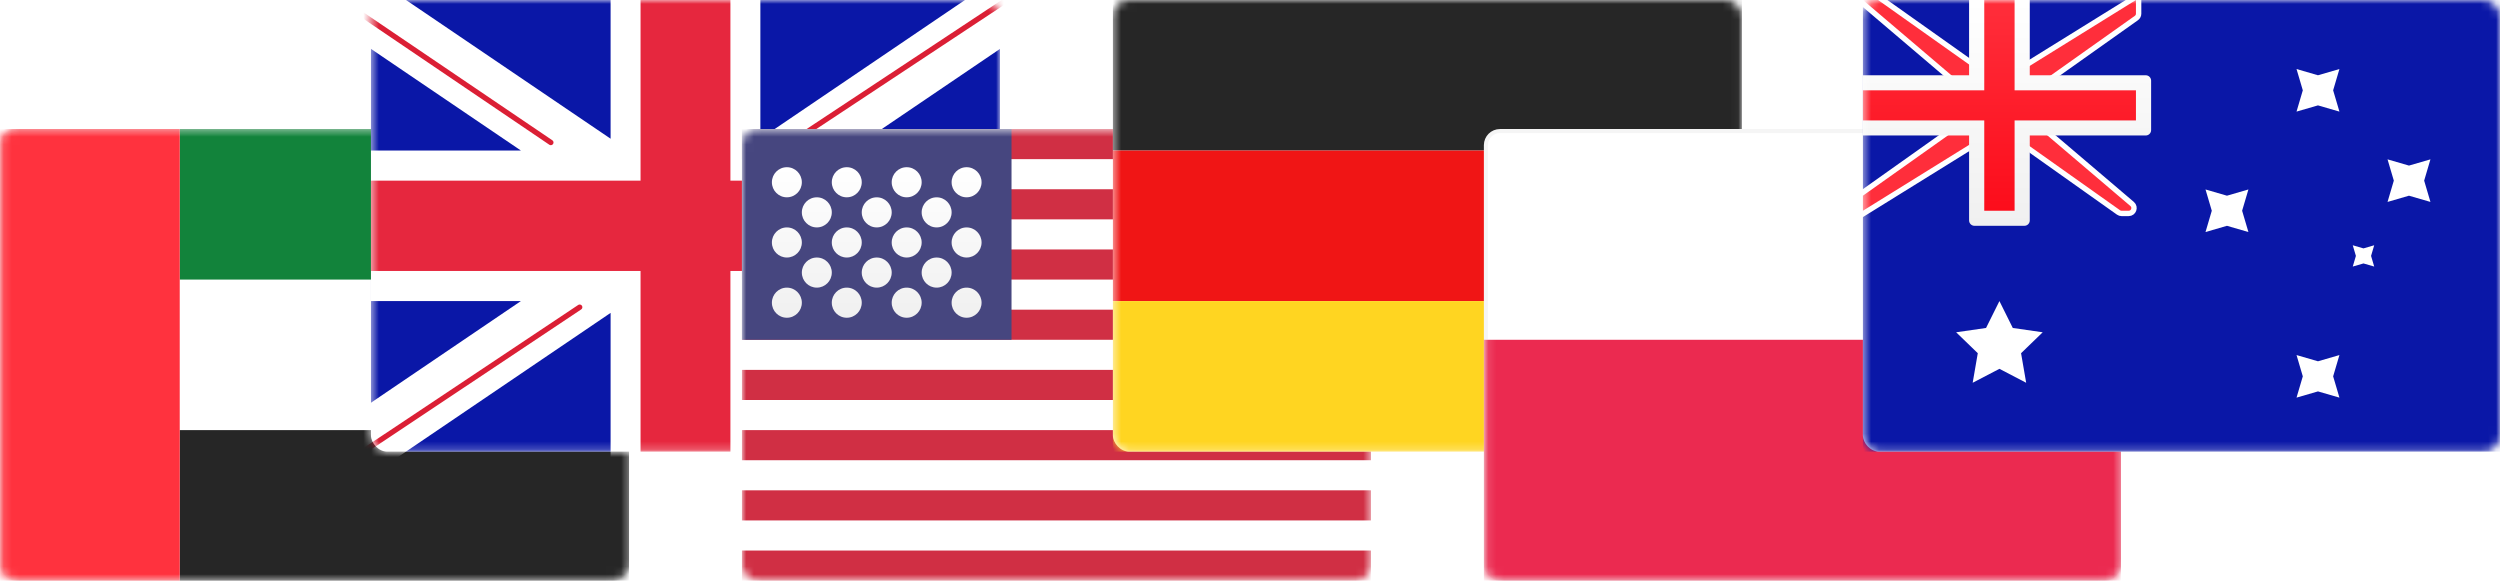 <svg width="320" height="75" viewBox="0 0 320 75" fill="none" xmlns="http://www.w3.org/2000/svg">
    <rect x="0.258" y="16.774" width="80" height="57.29" rx="1.806" fill="white" stroke="#F5F5F5" stroke-width="0.516"/>
    <mask id="mask0_709_648" style="mask-type:luminance" maskUnits="userSpaceOnUse" x="0" y="16" width="81" height="59">
    <rect x="0.258" y="16.774" width="80" height="57.29" rx="1.806" fill="white" stroke="white" stroke-width="0.516"/>
    </mask>
    <g mask="url(#mask0_709_648)">
    <path fill-rule="evenodd" clip-rule="evenodd" d="M23.005 35.785H80.516V16.516H23.005V35.785Z" fill="#12833B"/>
    <path fill-rule="evenodd" clip-rule="evenodd" d="M23.005 74.323H80.516V55.054H23.005V74.323Z" fill="#262626"/>
    <path fill-rule="evenodd" clip-rule="evenodd" d="M0 74.323H23.005V16.516H0V74.323Z" fill="#FF323E"/>
    </g>
    <rect x="47.484" width="80.516" height="57.806" rx="2.065" fill="white"/>
    <mask id="mask1_709_648" style="mask-type:luminance" maskUnits="userSpaceOnUse" x="47" y="0" width="81" height="58">
    <rect x="47.484" width="80.516" height="57.806" rx="2.065" fill="white"/>
    </mask>
    <g mask="url(#mask1_709_648)">
    <rect x="47.484" width="80.516" height="57.806" fill="#0A17A7"/>
    <path fill-rule="evenodd" clip-rule="evenodd" d="M43.796 -5.54L78.157 17.756V-3.854H97.327V17.756L131.688 -5.54L135.976 0.85L108.809 19.268H128V38.537H108.809L135.976 56.955L131.688 63.345L97.327 40.05V61.66H78.157V40.05L43.796 63.345L39.508 56.955L66.675 38.537H47.484V19.268H66.675L39.508 0.85L43.796 -5.54Z" fill="white"/>
    <path d="M101.165 18.302L137.585 -5.781" stroke="#DB1F35" stroke-width="0.688" stroke-linecap="round"/>
    <path d="M105.032 39.59L137.681 61.709" stroke="#DB1F35" stroke-width="0.688" stroke-linecap="round"/>
    <path d="M70.504 18.239L36.449 -4.83" stroke="#DB1F35" stroke-width="0.688" stroke-linecap="round"/>
    <path d="M74.198 39.322L36.449 64.484" stroke="#DB1F35" stroke-width="0.688" stroke-linecap="round"/>
    <path fill-rule="evenodd" clip-rule="evenodd" d="M47.484 34.684H81.991V57.806H93.493V34.684H128V23.123H93.493V0H81.991V23.123H47.484V34.684Z" fill="#E6273E"/>
    </g>
    <rect x="94.968" y="16.516" width="80.516" height="57.806" rx="2.065" fill="white"/>
    <mask id="mask2_709_648" style="mask-type:luminance" maskUnits="userSpaceOnUse" x="94" y="16" width="82" height="59">
    <rect x="94.968" y="16.516" width="80.516" height="57.806" rx="2.065" fill="white"/>
    </mask>
    <g mask="url(#mask2_709_648)">
    <path fill-rule="evenodd" clip-rule="evenodd" d="M175.484 16.516H94.968V20.37H175.484V16.516ZM175.484 24.224H94.968V28.078H175.484V24.224ZM94.968 31.931H175.484V35.785H94.968V31.931ZM175.484 39.639H94.968V43.492H175.484V39.639ZM94.968 47.346H175.484V51.2H94.968V47.346ZM175.484 55.054H94.968V58.908H175.484V55.054ZM94.968 62.761H175.484V66.615H94.968V62.761ZM175.484 70.469H94.968V74.323H175.484V70.469Z" fill="#D02F44"/>
    <rect x="94.968" y="16.516" width="34.507" height="26.976" fill="#46467F"/>
    <g filter="url(#filter0_d_709_648)">
    <path fill-rule="evenodd" clip-rule="evenodd" d="M110.304 22.297C110.304 23.361 109.446 24.224 108.387 24.224C107.328 24.224 106.47 23.361 106.47 22.297C106.47 21.233 107.328 20.37 108.387 20.37C109.446 20.37 110.304 21.233 110.304 22.297ZM102.636 22.297C102.636 23.361 101.778 24.224 100.719 24.224C99.66 24.224 98.802 23.361 98.802 22.297C98.802 21.233 99.66 20.37 100.719 20.37C101.778 20.37 102.636 21.233 102.636 22.297ZM116.055 24.224C117.114 24.224 117.973 23.361 117.973 22.297C117.973 21.233 117.114 20.37 116.055 20.37C114.997 20.37 114.138 21.233 114.138 22.297C114.138 23.361 114.997 24.224 116.055 24.224ZM125.641 22.297C125.641 23.361 124.782 24.224 123.724 24.224C122.665 24.224 121.807 23.361 121.807 22.297C121.807 21.233 122.665 20.37 123.724 20.37C124.782 20.37 125.641 21.233 125.641 22.297ZM104.553 28.078C105.612 28.078 106.47 27.215 106.47 26.151C106.47 25.087 105.612 24.224 104.553 24.224C103.494 24.224 102.636 25.087 102.636 26.151C102.636 27.215 103.494 28.078 104.553 28.078ZM114.138 26.151C114.138 27.215 113.28 28.078 112.221 28.078C111.163 28.078 110.304 27.215 110.304 26.151C110.304 25.087 111.163 24.224 112.221 24.224C113.28 24.224 114.138 25.087 114.138 26.151ZM119.89 28.078C120.948 28.078 121.807 27.215 121.807 26.151C121.807 25.087 120.948 24.224 119.89 24.224C118.831 24.224 117.973 25.087 117.973 26.151C117.973 27.215 118.831 28.078 119.89 28.078ZM125.641 30.005C125.641 31.069 124.782 31.931 123.724 31.931C122.665 31.931 121.807 31.069 121.807 30.005C121.807 28.941 122.665 28.078 123.724 28.078C124.782 28.078 125.641 28.941 125.641 30.005ZM116.055 31.931C117.114 31.931 117.973 31.069 117.973 30.005C117.973 28.941 117.114 28.078 116.055 28.078C114.997 28.078 114.138 28.941 114.138 30.005C114.138 31.069 114.997 31.931 116.055 31.931ZM110.304 30.005C110.304 31.069 109.446 31.931 108.387 31.931C107.328 31.931 106.47 31.069 106.47 30.005C106.47 28.941 107.328 28.078 108.387 28.078C109.446 28.078 110.304 28.941 110.304 30.005ZM100.719 31.931C101.778 31.931 102.636 31.069 102.636 30.005C102.636 28.941 101.778 28.078 100.719 28.078C99.66 28.078 98.802 28.941 98.802 30.005C98.802 31.069 99.66 31.931 100.719 31.931ZM106.47 33.858C106.47 34.923 105.612 35.785 104.553 35.785C103.494 35.785 102.636 34.923 102.636 33.858C102.636 32.794 103.494 31.932 104.553 31.932C105.612 31.932 106.47 32.794 106.47 33.858ZM112.221 35.785C113.28 35.785 114.138 34.923 114.138 33.858C114.138 32.794 113.28 31.932 112.221 31.932C111.163 31.932 110.304 32.794 110.304 33.858C110.304 34.923 111.163 35.785 112.221 35.785ZM121.807 33.858C121.807 34.923 120.948 35.785 119.89 35.785C118.831 35.785 117.973 34.923 117.973 33.858C117.973 32.794 118.831 31.932 119.89 31.932C120.948 31.932 121.807 32.794 121.807 33.858ZM123.724 39.639C124.782 39.639 125.641 38.776 125.641 37.712C125.641 36.648 124.782 35.785 123.724 35.785C122.665 35.785 121.807 36.648 121.807 37.712C121.807 38.776 122.665 39.639 123.724 39.639ZM117.973 37.712C117.973 38.776 117.114 39.639 116.055 39.639C114.997 39.639 114.138 38.776 114.138 37.712C114.138 36.648 114.997 35.785 116.055 35.785C117.114 35.785 117.973 36.648 117.973 37.712ZM108.387 39.639C109.446 39.639 110.304 38.776 110.304 37.712C110.304 36.648 109.446 35.785 108.387 35.785C107.328 35.785 106.47 36.648 106.47 37.712C106.47 38.776 107.328 39.639 108.387 39.639ZM102.636 37.712C102.636 38.776 101.778 39.639 100.719 39.639C99.66 39.639 98.802 38.776 98.802 37.712C98.802 36.648 99.66 35.785 100.719 35.785C101.778 35.785 102.636 36.648 102.636 37.712Z" fill="url(#paint0_linear_709_648)"/>
    </g>
    </g>
    <rect x="142.452" width="80.516" height="57.806" rx="2.065" fill="white"/>
    <mask id="mask3_709_648" style="mask-type:luminance" maskUnits="userSpaceOnUse" x="142" y="0" width="81" height="58">
    <rect x="142.452" width="80.516" height="57.806" rx="2.065" fill="white"/>
    </mask>
    <g mask="url(#mask3_709_648)">
    <path fill-rule="evenodd" clip-rule="evenodd" d="M142.452 19.269H222.968V0H142.452V19.269Z" fill="#262626"/>
    <g filter="url(#filter1_d_709_648)">
    <path fill-rule="evenodd" clip-rule="evenodd" d="M142.452 38.537H222.968V19.269H142.452V38.537Z" fill="#F01515"/>
    </g>
    <g filter="url(#filter2_d_709_648)">
    <path fill-rule="evenodd" clip-rule="evenodd" d="M142.452 57.806H222.968V38.538H142.452V57.806Z" fill="#FFD521"/>
    </g>
    </g>
    <rect x="190.194" y="16.774" width="81.032" height="57.29" rx="1.806" fill="white" stroke="#F5F5F5" stroke-width="0.516"/>
    <mask id="mask4_709_648" style="mask-type:luminance" maskUnits="userSpaceOnUse" x="189" y="16" width="83" height="59">
    <rect x="190.194" y="16.774" width="81.032" height="57.29" rx="1.806" fill="white" stroke="white" stroke-width="0.516"/>
    </mask>
    <g mask="url(#mask4_709_648)">
    <path fill-rule="evenodd" clip-rule="evenodd" d="M189.936 74.322H271.484V43.492H189.936V74.322Z" fill="#EB2A50"/>
    </g>
    <rect x="238.452" width="81.548" height="57.806" rx="2.065" fill="white"/>
    <mask id="mask5_709_648" style="mask-type:luminance" maskUnits="userSpaceOnUse" x="238" y="0" width="82" height="58">
    <rect x="238.452" width="81.548" height="57.806" rx="2.065" fill="white"/>
    </mask>
    <g mask="url(#mask5_709_648)">
    <rect x="238.452" width="81.548" height="57.806" fill="#0A17A7"/>
    <path d="M238.452 -0.344H237.516L238.229 0.262L251.699 11.72V15.237L238.253 24.769L238.108 24.872V25.049V26.976V27.595L238.633 27.269L254.083 17.686H257.758L271.171 27.194C271.287 27.276 271.426 27.32 271.569 27.32H272.465C273.106 27.32 273.399 26.523 272.911 26.108L260.154 15.256V11.739L273.455 2.31C273.637 2.181 273.745 1.972 273.745 1.749V0V-0.618L273.22 -0.292L257.77 9.29H254.094L240.592 -0.281L240.503 -0.344H240.393H238.452Z" fill="#FF2E3B" stroke="white" stroke-width="0.688"/>
    <path fill-rule="evenodd" clip-rule="evenodd" d="M238.452 9.634V17.342H252.043V28.215C252.043 28.595 252.351 28.903 252.731 28.903H259.121C259.501 28.903 259.81 28.595 259.81 28.215V17.342H274.654C275.034 17.342 275.343 17.034 275.343 16.654V10.323C275.343 9.943 275.034 9.634 274.654 9.634H259.81V0H252.043V9.634H238.452Z" fill="url(#paint1_linear_709_648)"/>
    <path fill-rule="evenodd" clip-rule="evenodd" d="M238.452 11.561H253.985V9.634V0H257.868V9.634V11.561H273.401V15.415H257.868V17.342V26.976H253.985V17.342V15.415H238.452V11.561Z" fill="url(#paint2_linear_709_648)"/>
    <path fill-rule="evenodd" clip-rule="evenodd" d="M255.926 47.209L252.502 48.995L253.156 45.211L250.386 42.532L254.214 41.98L255.926 38.538L257.638 41.98L261.466 42.532L258.696 45.211L259.35 48.995L255.926 47.209Z" fill="white"/>
    <path fill-rule="evenodd" clip-rule="evenodd" d="M296.701 50.099L293.955 50.897L294.759 48.172L293.955 45.447L296.701 46.245L299.447 45.447L298.642 48.172L299.447 50.897L296.701 50.099Z" fill="white"/>
    <path fill-rule="evenodd" clip-rule="evenodd" d="M296.701 13.488L293.955 14.286L294.759 11.561L293.955 8.836L296.701 9.634L299.447 8.836L298.642 11.561L299.447 14.286L296.701 13.488Z" fill="white"/>
    <path fill-rule="evenodd" clip-rule="evenodd" d="M308.35 25.049L305.604 25.847L306.409 23.122L305.604 20.397L308.35 21.195L311.096 20.397L310.292 23.122L311.096 25.847L308.35 25.049Z" fill="white"/>
    <path fill-rule="evenodd" clip-rule="evenodd" d="M285.051 28.903L282.305 29.701L283.109 26.976L282.305 24.251L285.051 25.049L287.797 24.251L286.992 26.976L287.797 29.701L285.051 28.903Z" fill="white"/>
    <path fill-rule="evenodd" clip-rule="evenodd" d="M302.525 33.72L301.152 34.12L301.555 32.757L301.152 31.394L302.525 31.794L303.898 31.394L303.496 32.757L303.898 34.12L302.525 33.72Z" fill="white"/>
    </g>
    <defs>
    <filter id="filter0_d_709_648" x="98.802" y="20.37" width="26.839" height="20.301" filterUnits="userSpaceOnUse" color-interpolation-filters="sRGB">
    <feFlood flood-opacity="0" result="BackgroundImageFix"/>
    <feColorMatrix in="SourceAlpha" type="matrix" values="0 0 0 0 0 0 0 0 0 0 0 0 0 0 0 0 0 0 127 0" result="hardAlpha"/>
    <feOffset dy="1.032"/>
    <feColorMatrix type="matrix" values="0 0 0 0 0 0 0 0 0 0 0 0 0 0 0 0 0 0 0.06 0"/>
    <feBlend mode="normal" in2="BackgroundImageFix" result="effect1_dropShadow_709_648"/>
    <feBlend mode="normal" in="SourceGraphic" in2="effect1_dropShadow_709_648" result="shape"/>
    </filter>
    <filter id="filter1_d_709_648" x="142.452" y="19.269" width="80.516" height="19.269" filterUnits="userSpaceOnUse" color-interpolation-filters="sRGB">
    <feFlood flood-opacity="0" result="BackgroundImageFix"/>
    <feColorMatrix in="SourceAlpha" type="matrix" values="0 0 0 0 0 0 0 0 0 0 0 0 0 0 0 0 0 0 127 0" result="hardAlpha"/>
    <feOffset/>
    <feColorMatrix type="matrix" values="0 0 0 0 0 0 0 0 0 0 0 0 0 0 0 0 0 0 0.06 0"/>
    <feBlend mode="normal" in2="BackgroundImageFix" result="effect1_dropShadow_709_648"/>
    <feBlend mode="normal" in="SourceGraphic" in2="effect1_dropShadow_709_648" result="shape"/>
    </filter>
    <filter id="filter2_d_709_648" x="142.452" y="38.538" width="80.516" height="19.269" filterUnits="userSpaceOnUse" color-interpolation-filters="sRGB">
    <feFlood flood-opacity="0" result="BackgroundImageFix"/>
    <feColorMatrix in="SourceAlpha" type="matrix" values="0 0 0 0 0 0 0 0 0 0 0 0 0 0 0 0 0 0 127 0" result="hardAlpha"/>
    <feOffset/>
    <feColorMatrix type="matrix" values="0 0 0 0 0 0 0 0 0 0 0 0 0 0 0 0 0 0 0.06 0"/>
    <feBlend mode="normal" in2="BackgroundImageFix" result="effect1_dropShadow_709_648"/>
    <feBlend mode="normal" in="SourceGraphic" in2="effect1_dropShadow_709_648" result="shape"/>
    </filter>
    <linearGradient id="paint0_linear_709_648" x1="98.802" y1="20.37" x2="98.802" y2="39.639" gradientUnits="userSpaceOnUse">
    <stop stop-color="white"/>
    <stop offset="1" stop-color="#F0F0F0"/>
    </linearGradient>
    <linearGradient id="paint1_linear_709_648" x1="238.452" y1="0" x2="238.452" y2="28.903" gradientUnits="userSpaceOnUse">
    <stop stop-color="white"/>
    <stop offset="1" stop-color="#F0F0F0"/>
    </linearGradient>
    <linearGradient id="paint2_linear_709_648" x1="238.452" y1="0" x2="238.452" y2="26.976" gradientUnits="userSpaceOnUse">
    <stop stop-color="#FF2E3B"/>
    <stop offset="1" stop-color="#FC0D1B"/>
    </linearGradient>
    </defs>
</svg>
